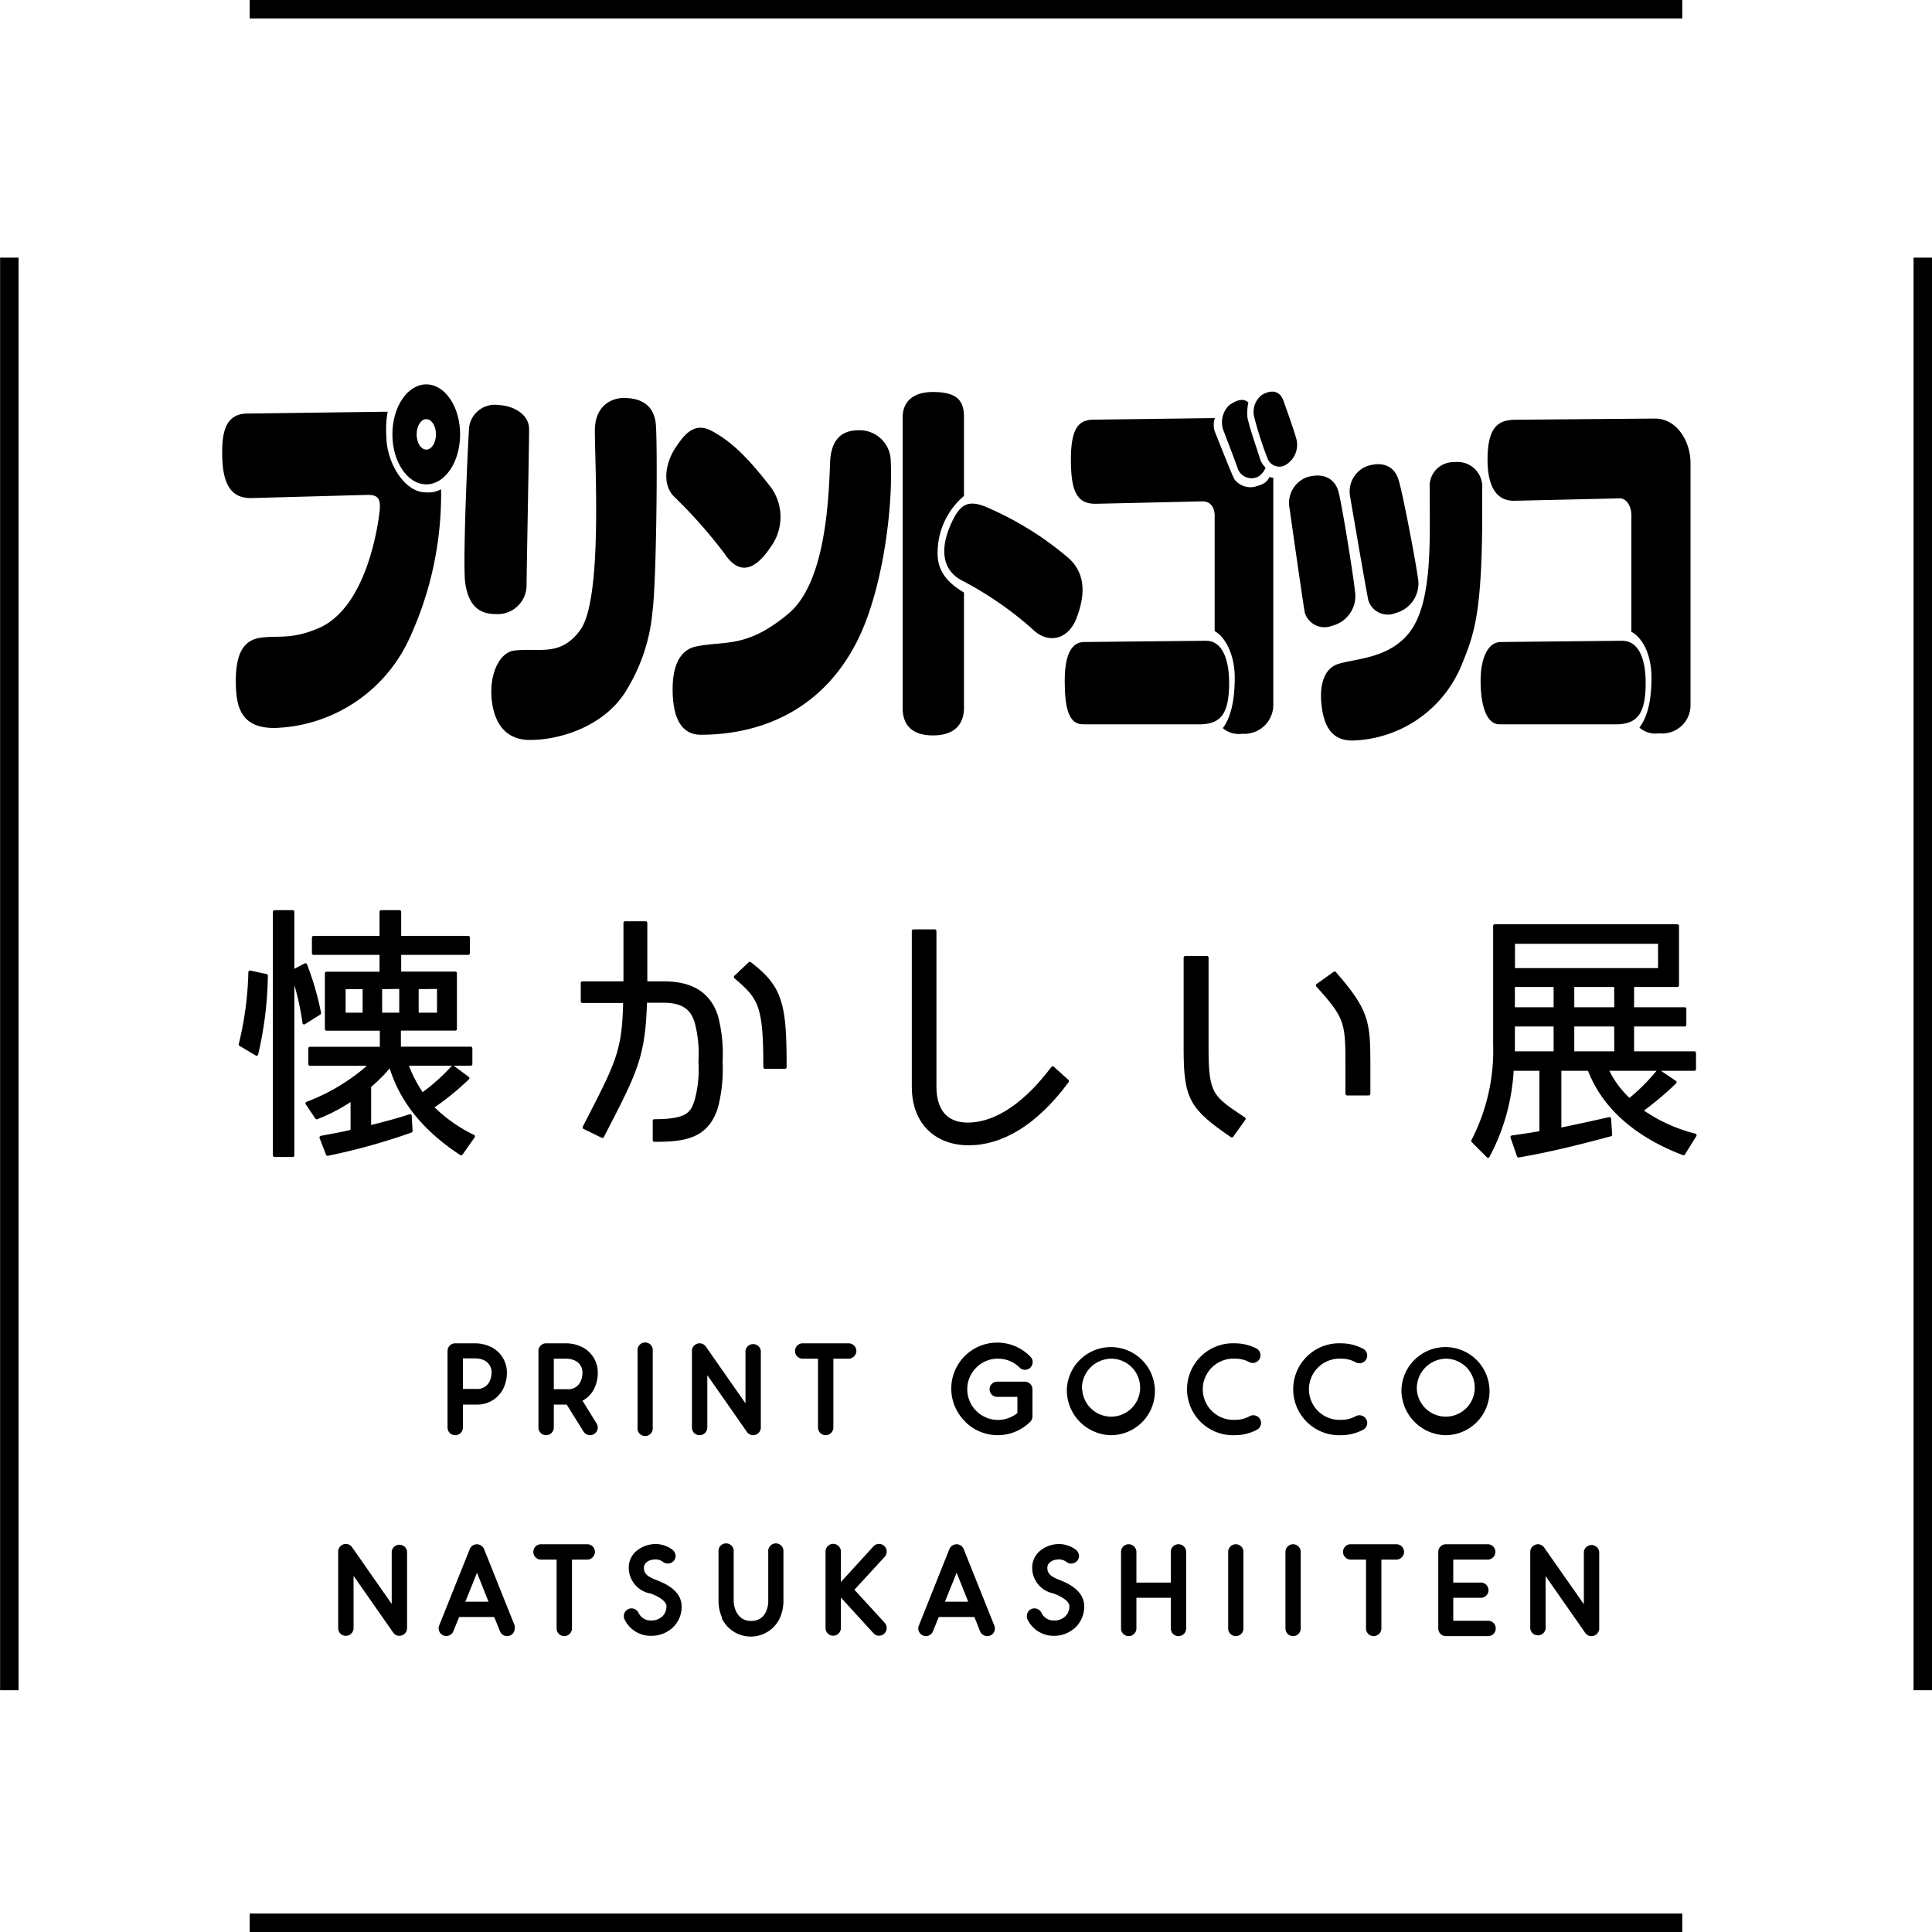 <svg xmlns="http://www.w3.org/2000/svg" width="200" height="200" viewBox="0 0 200 200"><defs><style>.svg_logo01_01,.svg_logo01_02{fill:#000;}.svg_logo01_01{stroke:#000;stroke-linecap:round;stroke-linejoin:round;stroke-width:0.34px;}</style></defs>
	<g class="svg_logo01_lineWrap">
		<rect class="svg_logo01_02" x="25.85" width="148.3" height="1.91"/>
		<rect class="svg_logo01_02" x="125.71" y="99.04" width="148.3" height="1.91" transform="translate(299.04 -99.04) rotate(90)"/>
		<rect class="svg_logo01_02" x="25.85" y="198.09" width="148.3" height="1.91"/>
		<rect class="svg_logo01_02" x="-72.37" y="99.04" width="148.3" height="1.91" transform="translate(100.96 99.04) rotate(90)"/>
	</g>
	<g class="svg_logo01_tl01">
		<path class="svg_logo01_02" d="M44.13,39.79c-1.94,0-3.51,2.31-3.51,5.17s1.57,5.18,3.51,5.18,3.5-2.32,3.5-5.18S46.06,39.79,44.13,39.79Zm0,6.75c-.57,0-1-.71-1-1.58s.45-1.57,1-1.57,1,.7,1,1.57S44.69,46.54,44.13,46.54Z"/>
		<path class="svg_logo01_02" d="M98.36,54.44c-1.06,2.48-.78,4.59,1.18,5.63a36.26,36.26,0,0,1,7.36,5.07c1.5,1.5,3.62,1.18,4.52-1.1,1.26-3.22.51-5.11-.85-6.31a33.32,33.32,0,0,0-8.61-5.3C100.11,51.72,99.3,52.24,98.36,54.44Z"/>
		<path class="svg_logo01_02" d="M70,46.24c-.93,1.31-1.64,3.74-.22,5.17a50,50,0,0,1,5.19,5.86c1.18,1.78,2.75,2.42,4.8-.63a5.25,5.25,0,0,0,0-6.24c-2-2.55-3.82-4.64-6.25-5.87C71.8,43.71,70.8,45.06,70,46.24Z"/>
		<path class="svg_logo01_02" d="M23,46.86c0,2.66.56,4.74,3,4.7l12.09-.33c1.06,0,1.32.43,1.22,1.59.07-.91-.66,9.75-6.31,12.2-2.82,1.22-4.25.74-6.05,1s-2.54,1.73-2.54,4.5.59,4.84,4,4.84a15.89,15.89,0,0,0,13.8-8.9,35.6,35.6,0,0,0,3.45-15.81,2.83,2.83,0,0,1-1.56.32C41.84,51,40,47.8,40,45.2a10.21,10.21,0,0,1,.13-2.58l-14.52.19C23.31,42.82,23,44.82,23,46.86Z"/>
		<path class="svg_logo01_02" d="M51.54,41.92a2.68,2.68,0,0,0-3,2.7c-.16,2.52-.66,14-.37,15.81s1.07,3.14,3.14,3.14a3,3,0,0,0,3.2-2.89c0-1.46.28-15.31.26-16.27,0-1.53-1.65-2.42-3.15-2.48"/>
		<path class="svg_logo01_02" d="M64.58,41.2c-1.38,0-3,.88-3,3.36,0,3.7.81,17.63-1.55,20.71C58,68,55.87,67.05,53.28,67.34c-1.57.18-2.42,2.28-2.42,4.2s.6,5.06,4,5.06,8-1.61,10.1-5.34a18.59,18.59,0,0,0,2.59-8c.39-2.88.53-16,.36-19.07C67.84,42.43,66.91,41.2,64.58,41.2Z"/>
		<path class="svg_logo01_02" d="M88.88,44.54c-2,0-2.87,1.25-2.95,3.34-.16,4.58-.61,12.58-4.35,15.68-4.34,3.59-6.47,2.74-9.51,3.36-1.88.38-2.44,2.37-2.44,4.41s.41,4.73,2.92,4.73c5.46,0,12.19-2,16.08-9.49,2.7-5.17,3.82-13.87,3.58-18.8A3.22,3.22,0,0,0,88.88,44.54Z"/>
		<path class="svg_logo01_02" d="M96.59,40.58c-2.22,0-3.15,1.12-3.15,2.65V73.28c0,1.51.72,2.85,3.14,2.85s3.21-1.35,3.21-2.85V61.34c-1-.62-2.73-1.72-2.73-4a7.71,7.71,0,0,1,2.73-6V43.17C99.79,41.55,99.16,40.58,96.59,40.58Z"/>
		<path class="svg_logo01_02" d="M110.86,47.56c0,3.37.64,4.64,2.65,4.59l11-.25c.56,0,1.31.36,1.23,1.76V65.33c1,.54,2.08,2.29,2.08,4.82,0,3-.67,4.5-1.24,5.22a2.53,2.53,0,0,0,2,.59,3,3,0,0,0,3.23-3.08V49.46l-.41-.07c-.26.55-.59.75-1.53,1a2.06,2.06,0,0,1-2.11-.82c-.41-.85-1.66-4.06-2-4.88a2.23,2.23,0,0,1,0-1.41l-12.29.16C111.93,43.41,110.86,43.87,110.86,47.56Z"/>
		<path class="svg_logo01_02" d="M110.22,70.47c0,2.84.41,4.51,1.89,4.51h12.32c1.95-.11,2.81-1.1,2.81-4.29,0-2.5-.74-4.36-2.38-4.36l-12.58.13C110.92,66.43,110.22,67.79,110.22,70.47Z"/>
		<path class="svg_logo01_02" d="M175,47.91v25a2.92,2.92,0,0,1-3.24,3,2.53,2.53,0,0,1-2.05-.59c.57-.77,1.25-2.13,1.25-5.16,0-2.53-1-4.18-2.08-4.76V53.66c.08-1.4-.61-2.07-1.17-2.07l-11,.25c-1.91,0-2.72-1.64-2.72-4.28,0-3.69,1.38-4.09,2.94-4.11l14.41-.12C173.61,43.34,175,45.72,175,47.91Z"/>
		<path class="svg_logo01_02" d="M153.27,70.47c0,2.19.47,4.51,1.95,4.51h12.33c1.94-.11,2.81-1.1,2.81-4.29,0-2.5-.73-4.33-2.39-4.36l-12.58.13C154,66.43,153.27,68.2,153.27,70.47Z"/>
		<path class="svg_logo01_02" d="M130.59,40.91a2.23,2.23,0,0,0-.72,2.39,37.28,37.28,0,0,0,1.36,4.2,1.31,1.31,0,0,0,1.77.68,2.42,2.42,0,0,0,1.2-2.74c-.33-1.16-1-3-1.31-3.88C132.5,40.38,131.57,40.31,130.59,40.91Z"/><path class="svg_logo01_02" d="M130.45,47.53c-.44-1.39-1-2.93-1.31-4.28a4.78,4.78,0,0,1,.09-1.57c-.51-.53-1.28-.24-2,.28a2.46,2.46,0,0,0-.57,2.63c.46,1.2,1.2,3.13,1.42,3.76a1.52,1.52,0,0,0,2.15,1,1.84,1.84,0,0,0,.78-.94A2.18,2.18,0,0,1,130.45,47.53Z"/>
		<path class="svg_logo01_02" d="M135.3,49.4a2.84,2.84,0,0,0-1.84,3c.21,1.45,1.41,9.93,1.61,11a2.12,2.12,0,0,0,2.82,1.38,3.17,3.17,0,0,0,2.37-3.62c-.19-1.79-1.36-9.05-1.71-10.29C138.14,49.45,136.89,48.92,135.3,49.4Z"/><path class="svg_logo01_02" d="M141.5,48.26a2.82,2.82,0,0,0-1.75,3.07c.25,1.45,1.67,9.77,1.9,10.82a2.12,2.12,0,0,0,2.86,1.3,3.16,3.16,0,0,0,2.26-3.69c-.24-1.78-1.59-8.88-2-10.11C144.34,48.23,143.08,47.73,141.5,48.26Z"/><path class="svg_logo01_02" d="M150.56,47.84A2.47,2.47,0,0,0,148,50.45c0,5.28.33,11.71-2,14.89-2.07,2.82-5.58,2.81-7.46,3.39-1.5.46-1.92,2.23-1.76,4,.22,2.5,1.11,3.93,3.22,3.93A12.6,12.6,0,0,0,151.24,69c1.42-3.47,2.31-5.55,2.19-18.34A2.56,2.56,0,0,0,150.56,47.84Z"/>
	</g>
	<g class="svg_logo01_tl02">
		<path class="svg_logo01_01" d="M25.88,100.64l1.68.36a38.12,38.12,0,0,1-1,8.12l-1.68-1h0A34.48,34.48,0,0,0,25.88,100.64Zm4.42-6.25v6.19l1.32-.7a30,30,0,0,1,1.45,5l-1.59,1a26.31,26.31,0,0,0-1.18-5V119.6H28.42V94.39ZM43.71,113.3a20.14,20.14,0,0,0,3.17-2.83l1.54,1.14a28,28,0,0,1-3.7,3A15.74,15.74,0,0,0,49,117.64l-1.26,1.79c-3.47-2.27-6.18-5.21-7.33-9.19a14.91,14.91,0,0,1-2.16,2.19v4.25c1.43-.36,2.83-.72,4.2-1.17l.09,1.57a64.06,64.06,0,0,1-8.63,2.4l-.67-1.73c1.06-.2,2.15-.39,3.22-.65h0v-3.33a18.59,18.59,0,0,1-3.67,1.93l-1-1.48a20.7,20.7,0,0,0,6.64-4.06H32.09v-1.63h7.4v-2H33.8v-5.77h5.66V98.68h-7V97.05h7V94.39h1.9v2.66h7.11v1.63H41.36v2.07h5.77v5.77h-5.8v2h7.4v1.63H42.09A13.51,13.51,0,0,0,43.71,113.3Zm-6-11.07h-2.1V105h2.1Zm1.68,0V105H41.5v-2.8Zm3.78,0V105h2.24v-2.8Z"/>
		<path class="svg_logo01_01" d="M64.68,103.66H60.29v-1.9h4.42V95.54h2.13v6.22h1.79c1.88,0,4.51.36,5.52,3.41a15.19,15.19,0,0,1,.48,4.76,15.47,15.47,0,0,1-.48,4.71c-1,3.16-3.47,3.39-6.41,3.39v-2c3.47,0,3.92-.78,4.34-2.13a12.21,12.21,0,0,0,.39-4,12.54,12.54,0,0,0-.39-4.08c-.39-1.26-1.15-2.19-3.45-2.19H66.81c-.17,5.83-1,7.31-4.45,14l-1.88-.92C63.93,110,64.57,108.9,64.68,103.66Zm11.46-2.52,1.48-1.4c3.28,2.49,3.64,4.29,3.64,10.73H79.19C79.19,104,78.66,103.3,76.14,101.14Z"/>
		<path class="svg_logo01_01" d="M100.27,118.39c-3.13,0-5.71-1.93-5.71-5.91V96.38h2.21v16.1c0,2.3,1,3.9,3.42,3.9,2.21,0,5.32-1.24,8.79-5.83l1.51,1.37C107.19,116.38,103.66,118.39,100.27,118.39Z"/>
		<path class="svg_logo01_01" d="M122.7,108.62V99.13h2.24v9.49c0,4.76.56,5,3.84,7.2l-1.26,1.76C123.32,114.7,122.7,113.72,122.7,108.62ZM136.39,102l1.77-1.26c3.33,3.81,3.53,5,3.53,9.24v3.25h-2.24v-3.25C139.45,105.73,139.28,105.23,136.39,102Z"/>
		<path class="svg_logo01_01" d="M168.68,113.88a20.45,20.45,0,0,0,3-3l1.71,1.15a32.62,32.62,0,0,1-3.5,2.94,16.8,16.8,0,0,0,5.57,2.55l-1.18,1.9c-4.28-1.62-8.12-4.37-9.77-8.74h-3.05v6.25c1.71-.36,3.44-.73,5.15-1.12l.11,1.65c-3.22.87-6.35,1.65-9.52,2.19l-.67-1.94c1-.14,2-.28,3-.47h0v-6.56h-3a21.26,21.26,0,0,1-2.49,9l-1.57-1.57a20.35,20.35,0,0,0,2.27-10V95.85h18.9V102h-4.65v2.44h5.41v1.65h-5.41V109h6.41v1.68h-9.07A10,10,0,0,0,168.68,113.88Zm3.13-16.35H156.66v2.86h15.15ZM161,102h-4.35v2.44H161Zm0,4.09h-4.35V109H161Zm6.27-4.09H162.8v2.44h4.48Zm0,4.09H162.8V109h4.48Z"/>
	</g>
	<g class="svg_logo01_tl03">
		<path class="svg_logo01_02" d="M46.33,147.78v-7.93a.79.79,0,0,1,.79-.79h2.16a3.78,3.78,0,0,1,1.55.38,2.93,2.93,0,0,1,1.64,2.78,3.69,3.69,0,0,1-.38,1.55,3,3,0,0,1-2.81,1.63H47.92v2.38a.79.79,0,0,1-.8.79A.79.79,0,0,1,46.33,147.78Zm1.59-4h1.36a1.38,1.38,0,0,0,1.37-.72,2,2,0,0,0,.23-.87,1.36,1.36,0,0,0-.76-1.37,2.15,2.15,0,0,0-.84-.2H47.92Z"/>
		<path class="svg_logo01_02" d="M61.76,147.36a.81.81,0,0,1,.12.42.78.78,0,0,1-.38.67.75.75,0,0,1-.41.12.82.82,0,0,1-.68-.37l-1.75-2.8H57.33v2.38a.8.8,0,0,1-.8.79.79.79,0,0,1-.79-.79v-7.93a.79.79,0,0,1,.79-.79h2.16a3.78,3.78,0,0,1,1.55.38,2.93,2.93,0,0,1,1.64,2.78,3.69,3.69,0,0,1-.38,1.55A2.8,2.8,0,0,1,60.3,145Zm-4.43-3.55h1.36a1.38,1.38,0,0,0,1.37-.72,2,2,0,0,0,.23-.87,1.36,1.36,0,0,0-.76-1.37,2.15,2.15,0,0,0-.84-.2H57.33Z"/>
		<path class="svg_logo01_02" d="M66,147.78v-7.93a.79.79,0,1,1,1.57,0v7.93a.79.79,0,1,1-1.57,0Z"/>
		<path class="svg_logo01_02" d="M77.32,148.23l-4.1-5.87v5.42a.8.8,0,0,1-.81.79.78.78,0,0,1-.78-.79v-7.93a.79.79,0,0,1,1.44-.45l4.1,5.87v-5.42a.8.8,0,0,1,1.59,0v7.93a.8.8,0,0,1-.79.79A.78.78,0,0,1,77.32,148.23Z"/>
		<path class="svg_logo01_02" d="M87.85,139.06a.8.8,0,0,1,.8.79.81.81,0,0,1-.8.8H86.27v7.13a.8.8,0,0,1-.8.79.79.79,0,0,1-.79-.79v-7.13H83.09a.79.79,0,0,1-.79-.8.79.79,0,0,1,.79-.79Z"/>
		<path class="svg_logo01_02" d="M99.94,147.18a4.76,4.76,0,1,1,6.74-6.72.75.75,0,0,1,.22.54.79.79,0,0,1-.79.8.75.75,0,0,1-.56-.23,3.15,3.15,0,0,0-2.24-.92,3.1,3.1,0,0,0-2.24.92,3.15,3.15,0,0,0,0,4.49,3.16,3.16,0,0,0,4.25.21V144.6h-2a.79.79,0,1,1,0-1.57h2.77a.79.79,0,0,1,.79.78v2.8a.79.79,0,0,1-.23.57,4.77,4.77,0,0,1-6.73,0Z"/>
		<path class="svg_logo01_02" d="M110.44,143.81a4.56,4.56,0,1,1,4.55,4.76A4.66,4.66,0,0,1,110.44,143.81Zm1.59,0a3,3,0,1,0,3-3.16A3.07,3.07,0,0,0,112,143.81Z"/>
		<path class="svg_logo01_02" d="M130.45,146.93a.79.79,0,0,1-.32,1.07,4.84,4.84,0,0,1-2.27.57,4.76,4.76,0,1,1,0-9.51,4.84,4.84,0,0,1,2.27.57.8.8,0,0,1-.76,1.4,3,3,0,0,0-1.51-.38,3.17,3.17,0,1,0,0,6.33,3,3,0,0,0,1.51-.38A.8.8,0,0,1,130.45,146.93Z"/>
		<path class="svg_logo01_02" d="M141.44,146.93a.79.79,0,0,1-.32,1.07,4.84,4.84,0,0,1-2.27.57,4.76,4.76,0,1,1,0-9.51,4.84,4.84,0,0,1,2.27.57.79.79,0,0,1,.32,1.07.81.81,0,0,1-1.09.33,3,3,0,0,0-1.5-.38,3.17,3.17,0,1,0,0,6.33,3,3,0,0,0,1.5-.38A.81.81,0,0,1,141.44,146.93Z"/>
		<path class="svg_logo01_02" d="M145.08,143.81a4.56,4.56,0,1,1,4.55,4.76A4.66,4.66,0,0,1,145.08,143.81Zm1.59,0a3,3,0,1,0,3-3.16A3.07,3.07,0,0,0,146.67,143.81Z"/>
		<path class="svg_logo01_02" d="M40.7,169l-4.1-5.87v5.42a.8.8,0,0,1-.81.79.78.78,0,0,1-.78-.79v-7.93a.79.79,0,0,1,1.44-.45l4.1,5.87v-5.42a.8.8,0,0,1,1.59,0v7.93a.8.8,0,0,1-.79.79A.78.78,0,0,1,40.7,169Z"/>
		<path class="svg_logo01_02" d="M53.28,168.28a.82.82,0,0,1,0,.3.78.78,0,0,1-.79.79.79.79,0,0,1-.73-.5l-.6-1.48H47.53l-.6,1.48a.79.79,0,0,1-1.52-.29.76.76,0,0,1,.05-.3l3.17-7.92a.8.8,0,0,1,1.48,0Zm-2.71-2.47-1.19-3-1.21,3Z"/>
		<path class="svg_logo01_02" d="M60.79,159.86a.8.8,0,0,1,.8.79.81.81,0,0,1-.8.8H59.21v7.13a.8.8,0,0,1-.8.79.79.79,0,0,1-.79-.79v-7.13H56a.8.8,0,0,1-.79-.8.79.79,0,0,1,.79-.79Z"/>
		<path class="svg_logo01_02" d="M70.56,166.2v.14a2.94,2.94,0,0,1-.85,2.08,3.22,3.22,0,0,1-2.31.92h-.11a3,3,0,0,1-2.64-1.71.83.83,0,0,1-.07-.34.79.79,0,0,1,.47-.72.74.74,0,0,1,.32-.07.82.82,0,0,1,.74.47,1.35,1.35,0,0,0,1.23.78h.07a1.61,1.61,0,0,0,1.16-.43,1.37,1.37,0,0,0,.42-1v-.05c0-.63-1.23-1.19-1.74-1.34l-.06,0a2.71,2.71,0,0,1-2.1-2.61v-.11a2.23,2.23,0,0,1,.92-1.75,3.08,3.08,0,0,1,1.86-.62H68a3,3,0,0,1,1.63.6.84.84,0,0,1,.31.63.81.81,0,0,1-.16.47.82.82,0,0,1-.64.32.85.85,0,0,1-.48-.15,1.29,1.29,0,0,0-.72-.28h-.08c-.67,0-1.18.34-1.2.83v.06c0,.66.52.91,1,1.13S70.48,164.33,70.56,166.2Z"/>
		<path class="svg_logo01_02" d="M74.77,167.52a4.47,4.47,0,0,1-.39-1.72v-5.15a.79.79,0,1,1,1.57,0v5.15c0,.2.16,2,1.8,2s1.78-1.67,1.78-2v-5.15a.79.79,0,1,1,1.57,0v5.15a4.37,4.37,0,0,1-.38,1.72,3.32,3.32,0,0,1-6,0Z"/>
		<path class="svg_logo01_02" d="M91.59,168a.8.8,0,0,1-.58,1.33.77.77,0,0,1-.59-.26l-3.37-3.69v3.16a.8.8,0,0,1-.8.79.79.79,0,0,1-.79-.79v-7.93a.79.79,0,0,1,.79-.79.8.8,0,0,1,.8.79v3.16l3.37-3.69a.79.79,0,0,1,1.37.53.77.77,0,0,1-.2.54l-3.14,3.42Z"/>
		<path class="svg_logo01_02" d="M102.93,168.28a.84.84,0,0,1,.06.3.78.78,0,0,1-.79.79.8.8,0,0,1-.74-.5l-.59-1.48H97.18l-.6,1.48a.79.79,0,0,1-.73.5.8.8,0,0,1-.79-.79.77.77,0,0,1,.06-.3l3.16-7.92a.82.82,0,0,1,.75-.5.8.8,0,0,1,.73.5Zm-2.7-2.47-1.2-3-1.21,3Z"/>
		<path class="svg_logo01_02" d="M112.24,166.2v.14a3,3,0,0,1-.86,2.08,3.21,3.21,0,0,1-2.31.92H109a3,3,0,0,1-2.64-1.71.82.82,0,0,1-.06-.34.78.78,0,0,1,.46-.72.74.74,0,0,1,.32-.07.82.82,0,0,1,.74.47,1.36,1.36,0,0,0,1.23.78h.07a1.61,1.61,0,0,0,1.16-.43,1.37,1.37,0,0,0,.42-1v-.05c0-.63-1.22-1.19-1.74-1.34l0,0a2.71,2.71,0,0,1-2.11-2.61v-.11a2.26,2.26,0,0,1,.92-1.75,3.08,3.08,0,0,1,1.86-.62h.13a3,3,0,0,1,1.63.6.84.84,0,0,1,.31.63.74.74,0,0,1-.16.47.82.82,0,0,1-.64.32.87.87,0,0,1-.48-.15,1.29,1.29,0,0,0-.72-.28h-.08c-.66,0-1.18.34-1.2.83v.06c0,.66.52.91,1,1.13S112.15,164.33,112.24,166.2Z"/>
		<path class="svg_logo01_02" d="M122.79,160.65v7.93a.79.79,0,0,1-.8.79.79.79,0,0,1-.79-.79V165.4h-3.56v3.18a.8.8,0,0,1-.8.79.79.79,0,0,1-.79-.79v-7.93a.79.79,0,0,1,.79-.79.8.8,0,0,1,.8.79v3.18h3.56v-3.18a.79.79,0,0,1,.79-.79A.79.79,0,0,1,122.79,160.65Z"/>
		<path class="svg_logo01_02" d="M127.14,168.58v-7.93a.79.79,0,0,1,1.58,0v7.93a.79.79,0,1,1-1.58,0Z"/>
		<path class="svg_logo01_02" d="M133.07,168.58v-7.93a.79.79,0,1,1,1.58,0v7.93a.79.79,0,0,1-1.58,0Z"/>
		<path class="svg_logo01_02" d="M144.55,159.86a.8.8,0,0,1,.8.79.81.81,0,0,1-.8.8H143v7.13a.8.8,0,0,1-.8.79.79.79,0,0,1-.79-.79v-7.13h-1.59a.8.8,0,0,1-.79-.8.79.79,0,0,1,.79-.79Z"/>
		<path class="svg_logo01_02" d="M154.84,168.58a.79.79,0,0,1-.8.79h-4.35a.79.79,0,0,1-.8-.79v-7.93a.79.79,0,0,1,.8-.79H154a.79.79,0,0,1,.8.79.8.8,0,0,1-.8.8h-3.56v2.38h2.77a.79.79,0,1,1,0,1.57h-2.77v2.38H154A.79.79,0,0,1,154.84,168.58Z"/>
		<path class="svg_logo01_02" d="M164.08,169,160,163.16v5.42a.8.8,0,0,1-1.59,0v-7.93a.8.8,0,0,1,.81-.79.77.77,0,0,1,.63.34l4.11,5.87v-5.42a.8.8,0,0,1,1.59,0v7.93a.8.8,0,0,1-.79.79A.78.78,0,0,1,164.08,169Z"/>
	</g>
</svg>